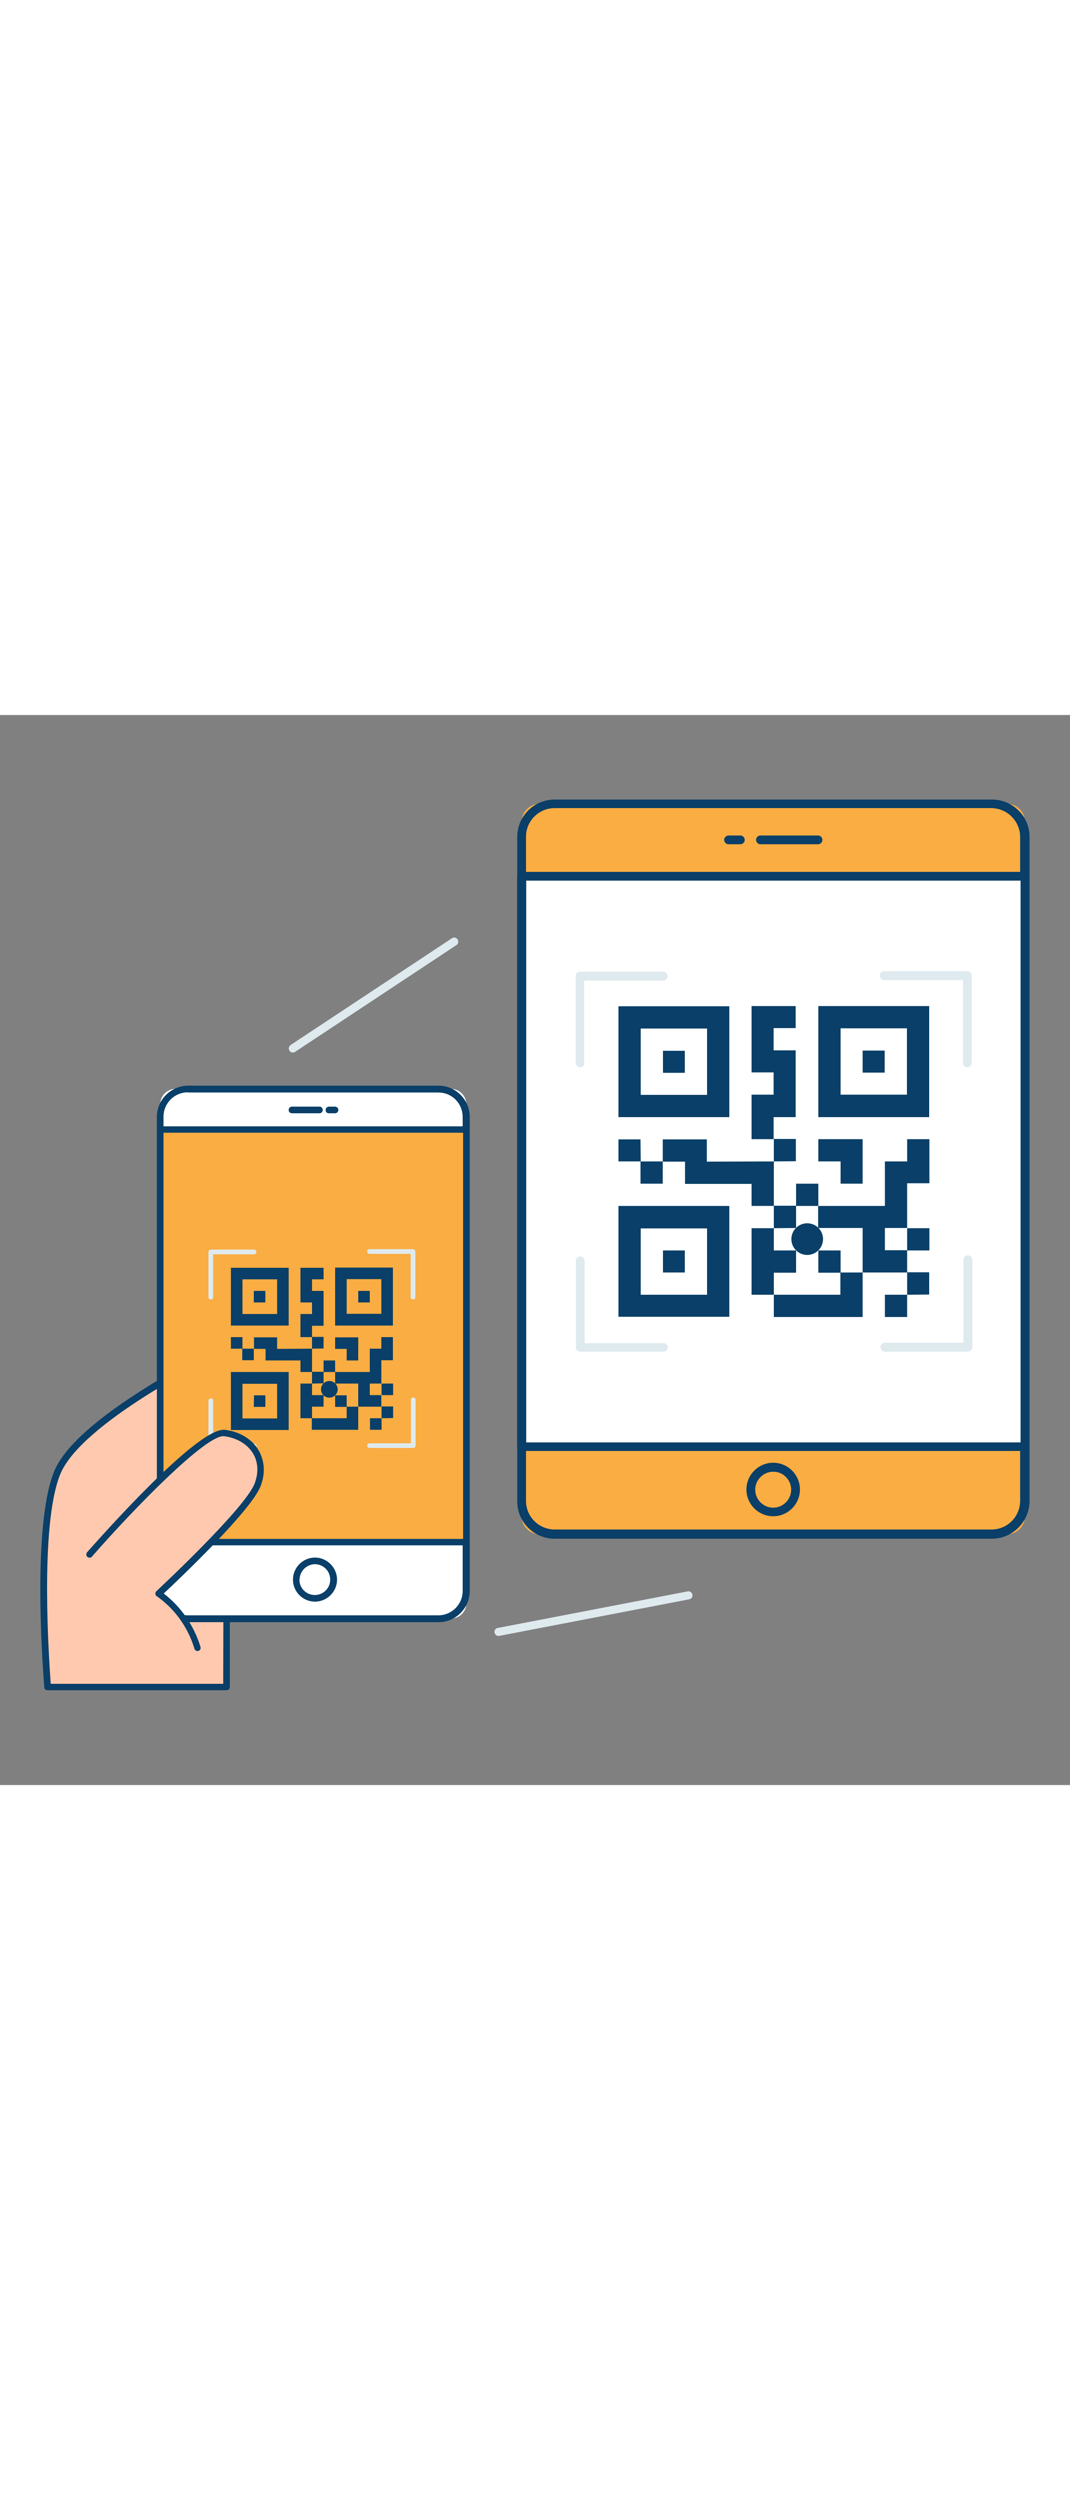 <svg version="1.1" id="Layer_1" xmlns="http://www.w3.org/2000/svg" xmlns:xlink="http://www.w3.org/1999/xlink" x="0px" y="0px" viewBox="0 0 500 500" style="width: 214px;" xml:space="preserve" data-imageid="qr-code-37" imageName="QR Code" class="illustrations_image">
<rect x="0" y="0" width="500" height="500" fill="#808080" stroke="none"/>
<style type="text/css">
	.st0_qr-code-37{fill:#68E1FD;}
	.st1_qr-code-37{fill:#093F68;}
	.st2_qr-code-37{fill:#FFFFFF;}
	.st3_qr-code-37{fill:#DFEAEF;}
	.st4_qr-code-37{fill:#FFC9B0;}
</style>
<g id="device_qr-code-37">
	<path class="st0_qr-code-37 targetColor" d="M252.1,41.5h218.5c4.6,0,8.3,3.7,8.3,8.3c0,0,0,0,0,0v324.7c0,4.6-3.7,8.3-8.2,8.3c0,0,0,0,0,0H252.1&#10;&#9;&#9;c-4.6,0-8.3-3.7-8.3-8.2c0,0,0,0,0,0V49.8C243.8,45.2,247.5,41.6,252.1,41.5z" style="fill: rgb(250, 173, 66);"/>
	<path class="st1_qr-code-37" d="M463.4,384.9H259.2c-9.7,0-17.5-7.8-17.5-17.5c0,0,0,0,0-0.1V57c0-9.7,7.8-17.5,17.5-17.5c0,0,0,0,0.1,0h204.2&#10;&#9;&#9;c9.7,0,17.6,7.8,17.6,17.4c0,0,0,0.1,0,0.1v310.3C481,377,473.2,384.9,463.4,384.9C463.5,384.9,463.4,384.9,463.4,384.9z&#10;&#9;&#9; M259.2,43.5c-7.4,0-13.4,6-13.4,13.3c0,0,0,0.1,0,0.1v310.3c0,7.4,5.9,13.3,13.3,13.4c0,0,0,0,0,0h204.2c7.4,0,13.3-5.9,13.4-13.3&#10;&#9;&#9;c0,0,0,0,0-0.1V57c0-7.4-6-13.4-13.4-13.5L259.2,43.5z"/>
	<rect x="243.8" y="75.4" class="st2_qr-code-37" width="235.1" height="266.5"/>
	<path class="st1_qr-code-37" d="M478.9,343.9H243.8c-1.2,0-2.1-0.9-2.1-2.1c0,0,0,0,0,0V75.4c0-1.2,0.9-2.1,2.1-2.1c0,0,0,0,0,0h235.1&#10;&#9;&#9;c1.2,0,2.1,0.9,2.1,2.1c0,0,0,0,0,0V342C480.9,343.1,480,344,478.9,343.9z M245.9,339.9h231V77.4h-231V339.9z"/>
	<path class="st1_qr-code-37" d="M382.1,60.4h-26.6c-1.1,0.1-2.1-0.8-2.2-1.9c-0.1-1.1,0.8-2.1,1.9-2.2l0,0h26.9c1.1-0.1,2.1,0.8,2.2,1.9&#10;&#9;&#9;c0.1,1.1-0.8,2.1-1.9,2.2H382.1z"/>
	<path class="st1_qr-code-37" d="M345.8,60.4h-5.2c-1.1,0.1-2.1-0.8-2.2-1.9c-0.1-1.1,0.8-2.1,1.9-2.2h5.5c1.1-0.1,2.1,0.8,2.2,1.9&#10;&#9;&#9;c0.1,1.1-0.8,2.1-1.9,2.2H345.8z"/>
	<path class="st1_qr-code-37" d="M361.3,374.4c-6.9,0-12.5-5.6-12.5-12.5s5.6-12.5,12.5-12.5s12.5,5.6,12.5,12.5l0,0&#10;&#9;&#9;C373.8,368.8,368.2,374.4,361.3,374.4z M361.3,353.6c-4.6,0-8.4,3.8-8.4,8.4s3.8,8.4,8.4,8.4s8.4-3.8,8.4-8.4l0,0&#10;&#9;&#9;c0-4.6-3.7-8.4-8.3-8.4C361.4,353.6,361.4,353.6,361.3,353.6z"/>
</g>
<g id="qr_qr-code-37">
	<path class="st1_qr-code-37" d="M340.8,136.1v51.8H289v-51.8H340.8z M330.4,177.5v-31h-31v31H330.4z"/>
	<path class="st1_qr-code-37" d="M382.4,136h51.8v51.9h-51.8V136z M392.8,146.4v31h31v-31H392.8z"/>
	<path class="st1_qr-code-37" d="M340.8,281.2H289v-51.8h51.8L340.8,281.2z M299.4,239.9v31h31v-31L299.4,239.9z"/>
	<path class="st1_qr-code-37" d="M382.4,229.4h31.1v-20.8h10.4v-10.4h10.4v20.6h-10.4v20.9h-10.4v10.4h10.4v10.4h-20.8v-20.8h-20.8V229.4z"/>
	<path class="st1_qr-code-37" d="M361.6,198.2h-10.4v-20.8h10.3v-10.4h-10.3V136h20.6v10.3h-10.3v10.4h10.3v31.2h-10.3V198.2z"/>
	<path class="st1_qr-code-37" d="M361.6,208.6v20.8h-10.4v-10.3h-31.1v-10.4h-10.4v-10.4h20.6v10.4L361.6,208.6L361.6,208.6z"/>
	<path class="st1_qr-code-37" d="M403.1,260.5v20.8h-41.5v-10.4h31.1v-10.4H403.1z"/>
	<path class="st1_qr-code-37" d="M361.6,270.9h-10.4v-31.1h10.4v10.4H372v10.4h-10.4V270.9z"/>
	<path class="st1_qr-code-37" d="M403.1,198.4V219h-10.3v-10.4h-10.4v-10.4h20.6L403.1,198.4z"/>
	<path class="st1_qr-code-37" d="M361.6,239.8v-10.5H372v10.4L361.6,239.8L361.6,239.8z"/>
	<path class="st1_qr-code-37" d="M372,229.4V219h10.4v10.4H372z"/>
	<path class="st1_qr-code-37" d="M309.7,208.6V219h-10.4v-10.4H309.7z"/>
	<path class="st1_qr-code-37" d="M361.6,208.6v-10.5h10.3v10.4L361.6,208.6z"/>
	<path class="st1_qr-code-37" d="M423.9,239.8h10.4v10.4h-10.4V239.8z"/>
	<path class="st1_qr-code-37" d="M299.4,208.6H289v-10.3h10.3L299.4,208.6L299.4,208.6z"/>
	<path class="st1_qr-code-37" d="M423.9,270.9v-10.5h10.3v10.4L423.9,270.9z"/>
	<path class="st1_qr-code-37" d="M423.9,270.9v10.4h-10.4v-10.4H423.9z"/>
	<path class="st1_qr-code-37" d="M320,156.9v10.3h-10.2v-10.3H320z"/>
	<path class="st1_qr-code-37" d="M413.4,167.1h-10.3v-10.3h10.3V167.1z"/>
	<path class="st1_qr-code-37" d="M309.8,250.2H320v10.3h-10.2V250.2z"/>
	<circle class="st1_qr-code-37" cx="377.2" cy="244.9" r="7.4"/>
	<path class="st1_qr-code-37" d="M392.8,260.6h-10.4v-10.4h10.4V260.6z"/>
	<path class="st3_qr-code-37" d="M271.1,164.6c-1.1,0-2-0.9-2.1-2l0,0V122c0-1.2,0.9-2.1,2.1-2.1h38.7c1.2,0,2.1,0.9,2.1,2.1c0,0,0,0,0,0&#10;&#9;&#9;c0.1,1.1-0.8,2-1.9,2.1c-0.1,0-0.1,0-0.2,0h-36.8v38.6C273.1,163.8,272.2,164.6,271.1,164.6z"/>
	<path class="st3_qr-code-37" d="M452.1,164.6c-1.2,0-2.1-0.9-2.1-2.1l0,0v-38.6h-36.8c-1.2,0-2.1-0.9-2.1-2.1c0,0,0,0,0,0&#10;&#9;&#9;c-0.1-1.1,0.8-2,1.9-2.1c0.1,0,0.1,0,0.2,0H452c1.2,0,2.1,0.9,2.1,2.1c0,0,0,0,0,0v40.7C454.1,163.6,453.2,164.5,452.1,164.6&#10;&#9;&#9;L452.1,164.6z"/>
	<path class="st3_qr-code-37" d="M309.9,297.5h-38.7c-1.1,0-2.1-0.9-2.1-2l0,0v-40.6c0.1-1.1,1.1-2,2.2-1.9c1,0.1,1.8,0.9,1.9,1.9v38.6h36.8&#10;&#9;&#9;c1.2,0,2.1,0.9,2.1,2.1c0,0,0,0,0,0C311.9,296.7,311,297.5,309.9,297.5z"/>
	<path class="st3_qr-code-37" d="M452.1,297.5h-38.7c-1.2-0.1-2-1.1-2-2.2c0.1-1,0.9-1.9,2-2h36.8v-38.6c-0.1-1.2,0.8-2.2,2-2.2s2.2,0.8,2.2,2&#10;&#9;&#9;c0,0.1,0,0.2,0,0.3v40.6C454.3,296.5,453.3,297.4,452.1,297.5L452.1,297.5z"/>
</g>
<g id="hand_device_qr-code-37">
	<g id="hand-1_qr-code-37">
		<path class="st4_qr-code-37" d="M105.8,454.2v-38.6c0-7.8,41.8-49.8,41.8-49.8l-39.4-71.7c0,0-70.9,33.5-81.7,60.2s-4.4,99.9-4.4,99.9H105.8z&#10;&#9;&#9;&#9;"/>
		<path class="st1_qr-code-37" d="M20.7,454.3c-0.2-3-6.2-73.8,4.5-100.6c4.5-11.4,19.9-25.2,45.4-40.9c18.9-11.6,36.8-20.1,36.9-20.2&#10;&#9;&#9;&#9;c0.7-0.3,1.6,0,2,0.7l39.4,71.7c0.4,0.6,0.2,1.4-0.2,1.9c-16,16.1-41.3,43.5-41.3,48.7v38.6c0,0.8-0.7,1.5-1.5,1.5c0,0,0,0,0,0&#10;&#9;&#9;&#9;H22.2C21.4,455.7,20.7,455.1,20.7,454.3z M104.4,415.6c0-7.7,32.9-41.4,41.4-50.1l-38.1-69.4c-9.7,4.7-70,34.9-79.6,58.8&#10;&#9;&#9;&#9;c-9.7,24.1-5.1,87.5-4.4,97.8h80.6L104.4,415.6z"/>
	</g>
	<g id="device-2_qr-code-37">
		<path class="st2_qr-code-37" d="M210.8,174.7H82c-3.9,0-7.1,3.2-7.1,7.1c0,0,0,0,0,0v233.3c0,3.9,3.2,7.1,7.1,7.1c0,0,0,0,0,0h128.8&#10;&#9;&#9;&#9;c3.9,0,7.1-3.2,7.1-7.1c0,0,0,0,0,0V181.9C217.9,178,214.7,174.7,210.8,174.7z"/>
		<path class="st1_qr-code-37" d="M73.3,409.4V187.8c0-8,6.5-14.5,14.6-14.6h117c8,0,14.6,6.5,14.6,14.6v0v221.5c0,8-6.5,14.6-14.6,14.6h0h-117&#10;&#9;&#9;&#9;C79.8,423.9,73.3,417.4,73.3,409.4z M87.8,176.3c-6.3,0-11.4,5.1-11.4,11.4l0,0v221.6c0,6.3,5.1,11.4,11.4,11.4c0,0,0,0,0,0h117&#10;&#9;&#9;&#9;c6.3,0,11.4-5.1,11.4-11.4l0,0V187.8c0-6.3-5-11.4-11.3-11.4c0,0-0.1,0-0.1,0H87.8z"/>
		<circle class="st2_qr-code-37" cx="147.1" cy="404" r="8.7"/>
		<path class="st1_qr-code-37" d="M136.9,404L136.9,404c0-5.7,4.7-10.3,10.3-10.3s10.3,4.7,10.3,10.3c0,5.7-4.7,10.3-10.3,10.3c0,0,0,0,0,0&#10;&#9;&#9;&#9;C141.5,414.3,136.9,409.7,136.9,404z M139.9,404L139.9,404c0,4,3.2,7.2,7.2,7.2s7.2-3.2,7.2-7.2c0-4-3.2-7.2-7.2-7.2&#10;&#9;&#9;&#9;c-3.9,0.1-7.1,3.3-7.1,7.2H139.9z"/>
		<rect x="74.9" y="193.7" class="st0_qr-code-37 targetColor" width="143" height="192.8" style="fill: rgb(250, 173, 66);"/>
		<g id="qr-2_qr-code-37">
			<path class="st1_qr-code-37" d="M134.9,258.3v27h-27v-27H134.9z M129.5,279.9v-16.2h-16.2v16.2H129.5z"/>
			<path class="st1_qr-code-37" d="M156.6,258.2h27v27.1h-27V258.2z M162,263.6v16.2h16.2v-16.2H162z"/>
			<path class="st1_qr-code-37" d="M134.9,334.1h-27V307h27V334.1z M113.3,312.5v16.2h16.2v-16.2H113.3z"/>
			<path class="st1_qr-code-37" d="M156.6,307h16.2v-10.9h5.4v-5.4h5.4v10.8h-5.4v10.9h-5.4v5.4h5.4v5.4h-10.8v-10.8h-10.8V307z"/>
			<path class="st1_qr-code-37" d="M145.8,290.7h-5.4v-10.8h5.4v-5.4h-5.4v-16.2h10.8v5.4h-5.4v5.4h5.4v16.3h-5.4V290.7z"/>
			<path class="st1_qr-code-37" d="M145.8,296.1V307h-5.4v-5.4h-16.3v-5.4h-5.4v-5.4h10.8v5.4L145.8,296.1z"/>
			<path class="st1_qr-code-37" d="M167.4,323.2v10.8h-21.7v-5.4H162v-5.4L167.4,323.2z"/>
			<path class="st1_qr-code-37" d="M145.8,328.6h-5.4v-16.2h5.4v5.4h5.4v5.4h-5.4V328.6L145.8,328.6z"/>
			<path class="st1_qr-code-37" d="M167.4,290.8v10.8h-5.4v-5.4h-5.4v-5.4L167.4,290.8L167.4,290.8z"/>
			<path class="st1_qr-code-37" d="M145.8,312.4v-5.5h5.4v5.4L145.8,312.4z"/>
			<path class="st1_qr-code-37" d="M151.2,307v-5.4h5.4v5.4H151.2z"/>
			<path class="st1_qr-code-37" d="M118.6,296.1v5.4h-5.4v-5.4H118.6z"/>
			<path class="st1_qr-code-37" d="M145.8,296.1v-5.5h5.4v5.4L145.8,296.1z"/>
			<path class="st1_qr-code-37" d="M178.3,312.4h5.4v5.4h-5.4V312.4z"/>
			<path class="st1_qr-code-37" d="M113.3,296.1h-5.4v-5.4h5.4L113.3,296.1z"/>
			<path class="st1_qr-code-37" d="M178.3,328.6v-5.5h5.4v5.4L178.3,328.6z"/>
			<path class="st1_qr-code-37" d="M178.3,328.6v5.4h-5.4v-5.4H178.3z"/>
			<path class="st1_qr-code-37" d="M124,269.1v5.4h-5.4v-5.4H124z"/>
			<path class="st1_qr-code-37" d="M172.8,274.5h-5.4v-5.4h5.4V274.5z"/>
			<path class="st1_qr-code-37" d="M118.7,317.9h5.3v5.4h-5.4L118.7,317.9z"/>
			<circle class="st1_qr-code-37" cx="153.9" cy="315.1" r="3.9"/>
			<path class="st1_qr-code-37" d="M162,323.3h-5.4v-5.4h5.4V323.3z"/>
			<path class="st3_qr-code-37" d="M98.5,273.1c-0.6,0-1-0.4-1.1-1l0,0v-21.2c0-0.6,0.5-1.1,1.1-1.1h20.2c0.6,0,1.1,0.5,1.1,1.1c0,0,0,0,0,0&#10;&#9;&#9;&#9;&#9;c0,0.6-0.4,1.1-1,1.1c0,0,0,0-0.1,0H99.6v20.2C99.5,272.7,99.1,273.2,98.5,273.1C98.5,273.1,98.5,273.1,98.5,273.1z"/>
			<path class="st3_qr-code-37" d="M193,273.1c-0.6,0-1.1-0.5-1.1-1.1l0,0v-20.2h-19.2c-0.6,0-1.1-0.5-1.1-1.1c0,0,0,0,0,0c0-0.6,0.4-1.1,1-1.1&#10;&#9;&#9;&#9;&#9;c0,0,0.1,0,0.1,0H193c0.6,0,1.1,0.5,1.1,1.1c0,0,0,0,0,0v21.3C194.1,272.6,193.7,273.1,193,273.1L193,273.1z"/>
			<path class="st3_qr-code-37" d="M118.7,342.5H98.5c-0.6,0-1-0.4-1.1-1l0,0v-21.2c0.1-0.6,0.6-1,1.2-1c0.5,0,1,0.5,1,1v20.2h19.2&#10;&#9;&#9;&#9;&#9;c0.6,0,1.1,0.5,1.1,1.1l0,0C119.8,342.1,119.3,342.6,118.7,342.5z"/>
			<path class="st3_qr-code-37" d="M193,342.5h-20.2c-0.6,0.1-1.1-0.4-1.2-1c-0.1-0.6,0.4-1.1,1-1.2c0.1,0,0.1,0,0.2,0H192v-20.2&#10;&#9;&#9;&#9;&#9;c-0.1-0.6,0.4-1.1,1-1.2c0.6-0.1,1.1,0.4,1.2,1c0,0.1,0,0.1,0,0.2v21.2C194.2,342,193.7,342.5,193,342.5L193,342.5z"/>
		</g>
		<path class="st1_qr-code-37" d="M74.9,388c-0.8,0.1-1.5-0.5-1.5-1.3c0-0.1,0-0.2,0-0.2V193.7l0,0c0-0.8,0.7-1.5,1.5-1.5c0,0,0,0,0,0h143&#10;&#9;&#9;&#9;c0.8,0,1.5,0.7,1.5,1.5c0,0,0,0,0,0v192.8l0,0c0,0.8-0.7,1.5-1.5,1.5H74.9z M216.4,195.2h-140V385h140V195.2z"/>
		<path class="st1_qr-code-37" d="M153.5,186.1h2.9c0.9,0.1,1.6-0.6,1.7-1.4c0.1-0.9-0.6-1.6-1.4-1.7c0,0,0,0,0,0h-3.1&#10;&#9;&#9;&#9;c-0.9,0.1-1.5,0.8-1.4,1.7C152.1,185.4,152.7,186,153.5,186.1z"/>
		<path class="st1_qr-code-37" d="M136.3,186.1h13.1c0.9-0.1,1.5-0.8,1.4-1.7c-0.1-0.8-0.7-1.4-1.4-1.4h-13.1c-0.9,0.1-1.5,0.8-1.4,1.7&#10;&#9;&#9;&#9;C134.9,185.4,135.5,186,136.3,186.1z"/>
	</g>
	<g id="hand-2_qr-code-37">
		<path class="st4_qr-code-37" d="M42.1,392.1c0,0,50.8-58,63-56.6s20.3,12,15.4,24.5s-46.2,50.8-46.2,50.8c8.7,6.2,15,15.1,18.1,25.3"/>
		<path class="st1_qr-code-37" d="M92.3,437.4c0.1,0,0.3,0,0.4-0.1c0.8-0.2,1.2-1,1-1.8c0,0,0,0,0,0c-3-9.9-9-18.7-17.2-25&#10;&#9;&#9;&#9;c7.4-6.9,40.6-38.5,45.2-50c2.4-6,2-12-0.9-17c-3.1-5.2-8.9-8.7-15.8-9.5h-0.5c-13.4,0-58.5,51.3-63.7,57.1&#10;&#9;&#9;&#9;c-0.6,0.6-0.6,1.6-0.1,2.2c0.6,0.6,1.6,0.6,2.2,0.1c0.1-0.1,0.2-0.2,0.2-0.3l0,0c19.4-22.2,53.3-57,61.6-56.1&#10;&#9;&#9;&#9;c5.8,0.7,10.8,3.6,13.5,8c2.5,4.1,2.7,9.2,0.7,14.3c-4.8,11.9-45.4,49.7-45.8,50.1c-0.6,0.6-0.7,1.6-0.1,2.2l0.3,0.2&#10;&#9;&#9;&#9;c8.4,5.9,14.5,14.5,17.5,24.3C91,436.9,91.6,437.4,92.3,437.4z"/>
	</g>
	<path class="st3_qr-code-37" d="M213.3,107.5l-75.4,49.9c-0.9,0.6-2.1,0.3-2.6-0.5c-0.6-0.8-0.4-2,0.4-2.6c0,0,0.1-0.1,0.1-0.1l75.4-49.9&#10;&#9;&#9;c0.9-0.6,2.1-0.3,2.6,0.5C214.4,105.7,214.2,106.9,213.3,107.5z"/>
	<path class="st3_qr-code-37" d="M322.1,413.2l-88.8,17.1c-1,0.2-2-0.5-2.2-1.5c0,0,0,0,0,0c-0.2-1,0.4-2,1.4-2.2c0,0,0.1,0,0.1,0l88.8-17.1&#10;&#9;&#9;c1-0.2,2,0.5,2.2,1.6C323.7,412.1,323.1,413,322.1,413.2L322.1,413.2z"/>
</g>
</svg>
